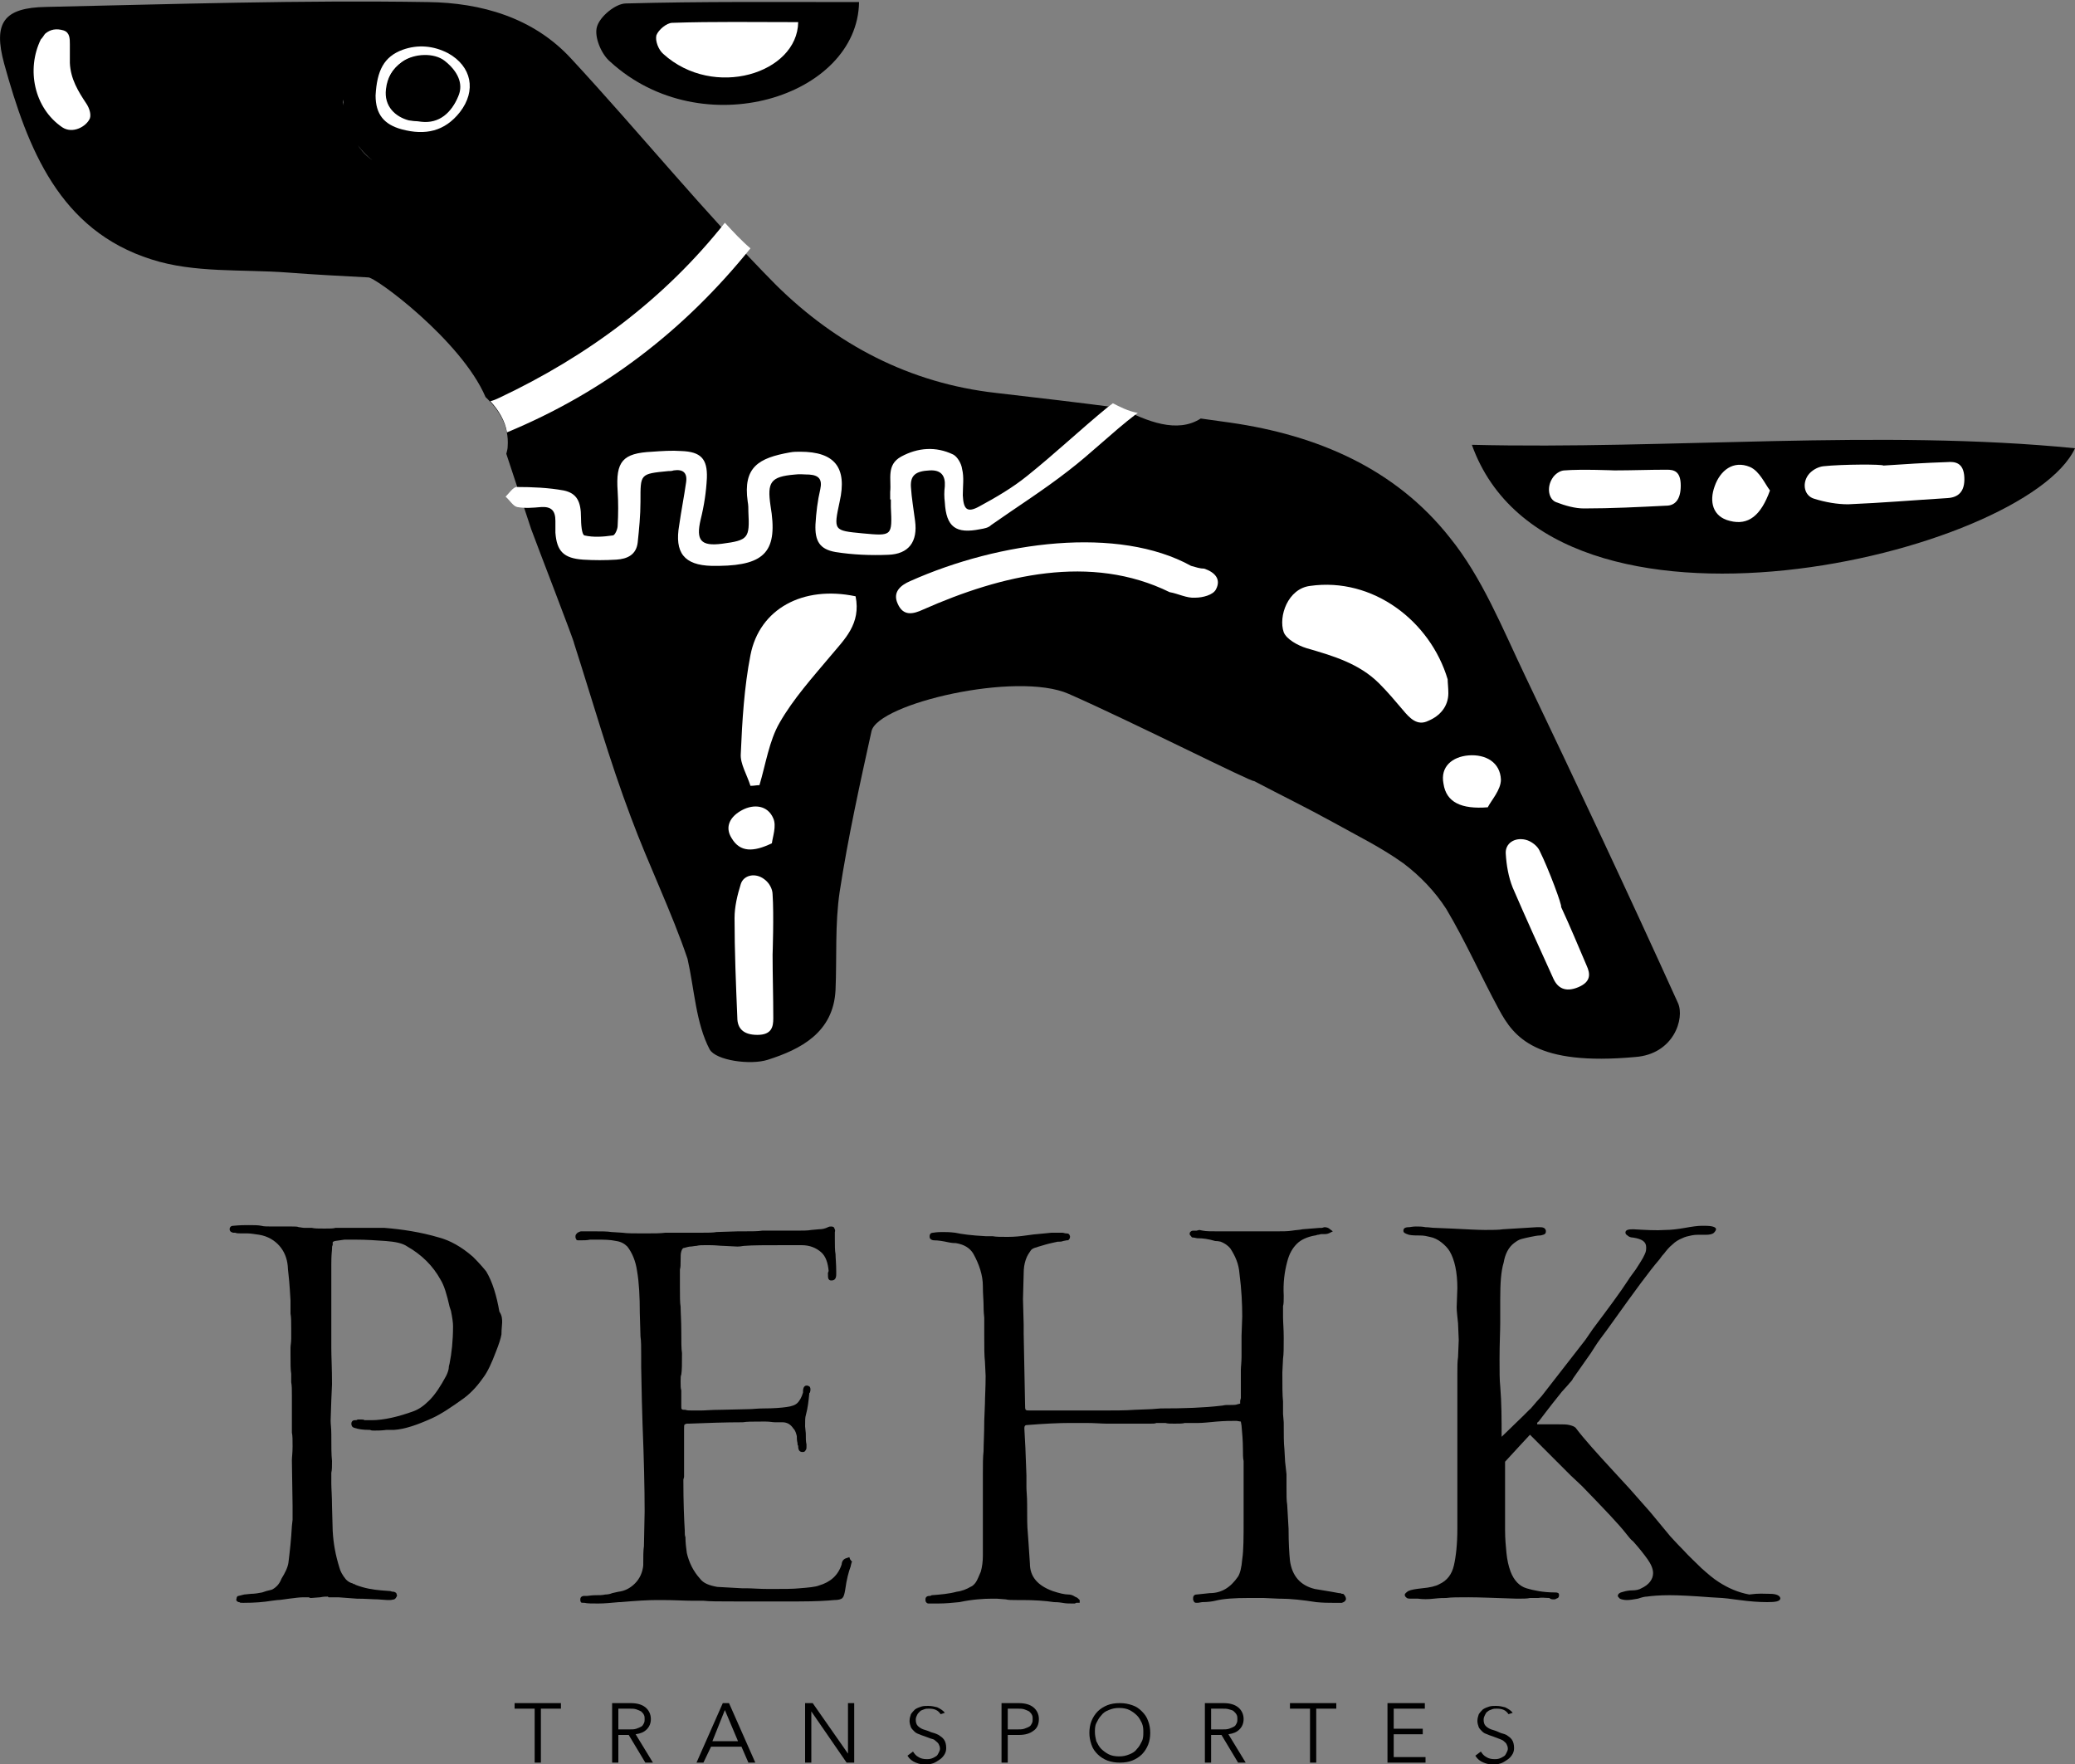 <?xml version="1.0" encoding="utf-8"?>
<!-- Generator: Adobe Illustrator 24.0.2, SVG Export Plug-In . SVG Version: 6.00 Build 0)  -->
<svg version="1.1" id="Capa_1" xmlns="http://www.w3.org/2000/svg" xmlns:xlink="http://www.w3.org/1999/xlink" x="0px" y="0px"
	 viewBox="0 0 300 255" style="enable-background:new 0 0 300 255;" xml:space="preserve">
<rect x="0" y="0" width="300" height="255" fill="#808080" stroke="none"/>
<style type="text/css">
	.st0{fill:#FFFFFF;}
	.st1{fill:#FFFFFF;stroke:#000000;stroke-width:4;stroke-miterlimit:10;}
</style>
<g>
	<g>
		<path d="M72.6,191.2c0,0.3-0.1,0.9-0.1,1.7c-0.1,0.6-0.4,1.5-0.8,2.5c-0.6,1.6-1.2,2.9-1.8,3.7c-0.7,1-1.6,2.1-2.8,3
			c-1.8,1.3-3.3,2.3-4.6,2.9c-2.2,1-4,1.6-5.5,1.7h-1.1c-0.7,0.1-1.3,0.1-1.8,0.1c-0.3,0-0.4,0-0.6-0.1h-0.2c-0.8,0-1.5-0.1-2.1-0.3
			c-0.3-0.1-0.4-0.3-0.4-0.6c0-0.3,0.2-0.5,0.5-0.5c0.2,0,0.3,0,0.4-0.1h0.5c0.2,0,0.4,0,0.5,0.1h1c1.8,0,3.9-0.5,6.1-1.3
			c0.8-0.3,1.5-0.8,2.3-1.6c0.8-0.8,1.6-2,2.4-3.5c0.2-0.4,0.4-0.9,0.4-1.4l0.1-0.4c0.3-1.5,0.5-3.3,0.5-5.4c0-0.5-0.1-1.2-0.3-2.2
			l-0.2-0.6c-0.4-1.8-0.8-3.1-1.3-3.9c-1.1-2-2.7-3.6-4.8-4.8c-0.7-0.5-1.8-0.7-3.1-0.8c-1.4-0.1-2.9-0.2-4.4-0.2h-1.6l-1.4,0.2
			c-0.2,0.1-0.3,0.1-0.3,0.2c0,0,0,0.2,0,0.4c-0.1,0.1-0.1,0.3-0.1,0.6c-0.1,1-0.1,1.7-0.1,2.2v2.7v0.8v2v3.5v3.1
			c0,1.2,0.1,2.9,0.1,5.2l-0.1,2.3l-0.1,3c0,0.4,0.1,1.1,0.1,1.9c0,1.8,0,3,0.1,3.9c0,0.8,0,1.3-0.1,1.7v1.5c0,0.8,0.1,1.9,0.1,3.3
			l0.1,3.6c0.1,1.8,0.4,3.5,1,5.4c0.1,0.4,0.4,1,0.9,1.6l0.1,0.1c0.2,0.2,0.5,0.4,0.9,0.5c0,0,0.1,0.1,0.2,0.1c0.1,0,0.1,0,0.2,0.1
			c1.3,0.5,2.5,0.7,3.7,0.8l1.3,0.1c0.1,0,0.2,0.1,0.5,0.1c0.1,0,0.3,0.1,0.4,0.2c0,0.1,0.1,0.2,0.1,0.4c-0.1,0.2-0.2,0.4-0.4,0.5
			c-0.1,0-0.4,0.1-0.6,0.1h-0.2H56l-1.4-0.1c-0.7,0-1.7-0.1-3-0.1l-2.7-0.2h-1.4l-0.1-0.1c-0.3,0-0.6,0-1.1,0.1l-1.3,0.1
			c-0.1,0-0.3,0-0.3-0.1h-0.8c-0.6,0-1.3,0.1-2.1,0.2c-0.8,0.1-1.3,0.2-1.7,0.2l-0.8,0.1c-1.2,0.2-2.5,0.3-4,0.3H35
			c-0.2,0-0.3,0-0.4-0.1h-0.1c-0.3-0.1-0.4-0.3-0.3-0.5c0-0.2,0.1-0.4,0.3-0.4l0.8-0.2l1-0.1c0.5,0,1.1-0.1,1.6-0.2l0.6-0.2l0.8-0.2
			c0.6-0.3,1.1-0.8,1.4-1.6c0.5-0.8,0.9-1.6,1-2.3c0.2-1.6,0.4-3.4,0.5-5.3l0.1-0.9v-2l-0.1-6.6c0-0.4,0.1-1.1,0.1-2
			c0-0.9,0-1.6-0.1-2v-4.5v-0.8c0-0.9,0-1.5-0.1-2v-1.2c-0.1-0.6-0.1-1.5-0.1-2.8v-1c0-0.3,0.1-0.7,0.1-1.3v-1.4c0-1,0-1.7-0.1-2.2
			v-1.1v-0.5v-0.3l-0.1-1.6c-0.1-1.7-0.3-2.9-0.3-3.4c-0.1-1.1-0.5-2.1-1.2-2.9c-0.7-0.8-1.7-1.4-2.9-1.6c-0.7-0.1-1.3-0.2-1.7-0.2
			H35c-0.4,0-0.8,0-1-0.1h-0.3c-0.4-0.1-0.5-0.3-0.5-0.5c0-0.3,0.2-0.5,0.5-0.5c1-0.1,1.7-0.1,2.2-0.1c0.8,0,1.4,0,1.9,0.1
			c0.3,0.1,0.9,0.1,1.7,0.1h0.9h1.5h0.3c0.5,0,0.8,0,1,0.1c0.2,0,0.5,0.1,0.9,0.1h1c0.4,0.1,1,0.1,1.8,0.1c0.8,0,1.3,0,1.6-0.1h1
			h1.1h0.4h0.7h1.4h1.4h1.1c2.5,0.2,5.2,0.6,7.9,1.4c1.5,0.4,3.2,1.3,4.9,2.8c0.9,0.9,1.5,1.6,1.9,2.1c0.9,1.5,1.5,3.5,1.9,5.8
			C72.6,190.2,72.6,190.7,72.6,191.2z"/>
		<path d="M123.2,225.8l-0.1,0.1c0,0.2-0.1,0.3-0.1,0.5c-0.3,0.8-0.6,1.9-0.8,3.4c-0.1,0.6-0.2,1-0.4,1.2c-0.2,0.2-0.6,0.3-1.2,0.3
			c-1,0.1-2.7,0.2-5.1,0.2h-2.2h-2.8h-2.2h-2.2c-2.1,0-3.6,0-4.4-0.1H100c-1,0-2.5-0.1-4.4-0.1H95c-1.3,0-3,0.1-5.3,0.3h-0.2
			c-1.1,0.1-2.1,0.2-3,0.2c-1,0-1.6,0-2-0.1h-0.1c-0.2,0-0.4,0-0.4-0.1c-0.1-0.1-0.1-0.2-0.1-0.4c0-0.3,0.2-0.5,0.6-0.5h0.4
			c0.2,0,0.6-0.1,1.2-0.1c0.5,0,1,0,1.4-0.1c0.4,0,0.8-0.1,1-0.2l0.9-0.2c0.9-0.1,1.7-0.5,2.4-1.2c0.7-0.7,1.1-1.6,1.2-2.6
			c0-1.2,0-2.2,0.1-2.8l0.1-5c0-3.4-0.1-7.6-0.3-12.6l-0.1-3.4l-0.1-4.9V196c0-1.2,0-2.2-0.1-2.8l-0.1-3.4c0-2.3-0.1-4.4-0.4-6.1
			c-0.2-1.4-0.7-2.6-1.4-3.5c-0.4-0.4-0.9-0.7-1.6-0.8c-0.9-0.2-1.8-0.2-2.8-0.2h-1c-0.4,0.1-0.9,0.1-1.6,0.1c-0.2,0-0.4,0-0.4-0.2
			c-0.1-0.1-0.1-0.2-0.1-0.3v-0.1c0-0.2,0.1-0.3,0.3-0.5c0.2-0.1,0.4-0.2,0.5-0.2c0.1,0,0.3,0,0.4,0h0.1h1.3c1.1,0,2,0,2.6,0.1
			l1.6,0.1c0.6,0.1,1.7,0.1,3.1,0.1c1.4,0,2.4,0,3.1-0.1h1.1h0.8h1h1h1.3c0.9,0,1.7,0,2.2-0.1l3.1-0.1h0.5h0.4c1.1,0,2,0,2.6-0.1
			h2.6h1.4h0.8c1,0,1.8,0,2.3-0.1l1.1-0.1c0.5,0,0.9-0.1,1.3-0.3c0.2-0.1,0.3-0.1,0.5-0.1c0.2,0,0.4,0.1,0.4,0.2
			c0.1,0.2,0.2,0.4,0.1,0.6v0.9c0,1,0,1.8,0.1,2.3c0,0.5,0.1,1.4,0.1,2.5v0.2v0.2c0,0.6-0.2,0.9-0.7,0.9c-0.1,0-0.3,0-0.4-0.2
			c-0.1-0.1-0.1-0.5-0.1-0.9c0,0,0.1-0.2,0.1-0.3c-0.1-1.1-0.4-2.1-1.1-2.7s-1.6-1-2.8-1h-2.5c-2.7,0-4.6,0-5.8,0.1
			c-0.2,0-0.5,0.1-1,0.1l-2-0.1c-0.5,0-1.1-0.1-2-0.1h-0.7c-0.5,0-0.8,0-1.2,0.1c-0.3,0-0.6,0.1-0.9,0.1c-0.2,0-0.5,0.1-0.9,0.2
			c-0.2,0-0.3,0.2-0.4,0.5c-0.1,0.3-0.1,0.7-0.1,1.3c0,0.6,0,1-0.1,1.3v2.7c0,1.2,0,2.1,0.1,2.7c0,0.8,0.1,2,0.1,3.6
			c0,1.4,0,2.5,0.1,3.1c0,1.5,0,2.5-0.1,3.1c-0.1,0.2-0.1,0.5-0.1,1c0,0.6,0,1,0.1,1.3v1.3v0.5v0.5c0,0.3,0,0.4,0.1,0.4
			c0,0.1,0.2,0.1,0.5,0.1c0.2,0.1,0.6,0.1,1.2,0.1h1c0.6,0,1.6-0.1,2.8-0.1l4.3-0.1c0.4,0,1.1-0.1,2-0.1c1.5,0,2.6-0.1,3.3-0.2
			c0.8-0.1,1.3-0.3,1.6-0.6c0.3-0.3,0.6-0.8,0.8-1.5v-0.2c0-0.5,0.2-0.8,0.5-0.8h0.1c0.1,0,0.3,0.1,0.4,0.2c0.1,0.2,0.1,0.5,0,0.8
			l-0.1,0.1v0.1c-0.1,1-0.2,2-0.5,3.1c-0.1,0.3-0.1,0.8-0.1,1.6l0.1,1c0,0.7,0,1.2,0.1,1.6v0.1c0,0.1,0,0.2,0,0.3
			c0,0.1,0,0.3-0.1,0.4c-0.1,0.2-0.2,0.3-0.4,0.3h-0.1c-0.4,0-0.6-0.3-0.6-0.8v-0.1c-0.1-0.1-0.1-0.2-0.1-0.4
			c-0.1-0.4-0.1-0.7-0.1-1c-0.1-0.4-0.2-0.8-0.5-1.1c-0.4-0.6-0.9-0.9-1.6-0.9h-1.1c-0.3,0-0.7-0.1-1.3-0.1H110c-1.2,0-2,0-2.6,0.1
			c-2.6,0-5.2,0.1-7.8,0.2c-0.1,0-0.2,0-0.3,0c-0.1,0-0.2,0.1-0.3,0.1c-0.1,0.1-0.1,0.3-0.1,0.7v2.5v4.4l-0.1,0.4
			c0,3.3,0.1,5.7,0.2,7.3c0,0.5,0,0.8,0.1,1c0,0.8,0.1,1.6,0.2,2.3c0.3,1.3,0.9,2.6,1.9,3.7c0.5,0.7,1.4,1,2.5,1.2l3.6,0.2h0.7
			c0.7,0,1.8,0.1,3.2,0.1c2,0,3.5,0,4.4-0.1c1.3-0.1,2.3-0.2,2.8-0.4c1.7-0.5,2.8-1.5,3.3-3.1V226c0.1-0.5,0.4-0.7,0.8-0.8l0.3-0.1
			l0.1,0.3L123.2,225.8z"/>
		<path d="M194.6,231.2c-0.1,0.3-0.3,0.4-0.6,0.5h-0.1h-1.3c-0.5,0-1.3,0-2.3-0.1c-1.9-0.3-3.7-0.5-5.2-0.5h-0.2l-2.2-0.1H181h-0.5
			c-2,0-3.6,0.1-4.8,0.4c-0.4,0.1-1.1,0.2-1.9,0.2l-0.6,0.1h-0.2c-0.1,0-0.3,0-0.4-0.2c0,0,0-0.1-0.1-0.2c0-0.1,0-0.2,0-0.3
			c0-0.3,0.2-0.5,0.5-0.5l1.9-0.2c1.7,0,3-0.8,4.1-2.4c0.3-0.5,0.5-1.3,0.6-2.5c0.2-1.3,0.2-3.2,0.2-5.7v-2.2V215v-3.8
			c-0.1-0.4-0.1-1-0.1-1.7c0-1.2-0.1-2.3-0.2-3.4l-0.1-0.6l-0.6-0.1h-0.3c-0.6,0-1.4,0-2.6,0.1c-1.1,0.1-2,0.2-2.6,0.2h-0.3h-0.2
			h-1.5c-0.3,0.1-0.8,0.1-1.5,0.1c-0.6,0-1,0-1.3-0.1H168h-0.8c-0.2,0.1-0.5,0.1-0.9,0.1h-0.1h-0.8h-1.7H162h-2
			c-0.7,0-1.7-0.1-3.1-0.1h-1.3h-0.8c-1.7,0-3.8,0.1-6.3,0.3c-0.1,0-0.2,0-0.3,0.1c-0.1,0.1-0.1,0.3-0.1,0.4
			c0.1,1.5,0.2,3.7,0.3,6.8v1.7c0,0.6,0.1,1.3,0.1,2.4c0,1.9,0,3.3,0.1,4.2l0.1,1.4l0.2,3c0,1.9,1.1,3.2,3.3,4
			c0.9,0.3,1.7,0.5,2.3,0.5c0.3,0,0.6,0.1,0.9,0.3l0.2,0.1c0.1,0,0.3,0.2,0.5,0.4v0.4h-0.5l-0.2,0.1H155c-0.4,0-0.9,0-1.4-0.1
			c-0.6-0.1-1-0.1-1.2-0.1c-1.3-0.2-2.9-0.3-4.6-0.3H147c-0.7,0-1.2,0-1.6-0.1l-1.3-0.1h-0.6c-1.3,0-2.9,0.1-4.8,0.5
			c-1,0.1-2,0.2-3.1,0.2h-1.2h-0.1c-0.1,0-0.3,0-0.4-0.2c-0.1-0.1-0.1-0.2-0.1-0.4c0-0.3,0.2-0.5,0.6-0.5h0.1l0.2-0.1
			c1.3-0.1,2.5-0.2,3.6-0.5c0.8-0.1,1.5-0.4,2-0.7c0.3-0.1,0.6-0.4,0.8-0.7c0.2-0.3,0.4-0.8,0.7-1.5c0.2-0.7,0.3-1.5,0.3-2.3
			c0-0.8,0-1.3,0-1.5v-0.1v-2.6v-5.1v-2.5c0-1.4,0-2.5,0.1-3.3c0-1,0.1-2.5,0.1-4.4l0.1-2.5c0-0.9,0.1-2.3,0.1-4l-0.1-2.1
			c-0.1-0.8-0.1-2.1-0.1-3.8c0-0.8,0-1.6,0-2.5c-0.1-0.9-0.1-1.6-0.1-1.9c0-0.6-0.1-1.5-0.1-2.7c0-1.5-0.5-3.1-1.4-4.7
			c-0.5-0.8-1.3-1.3-2.5-1.5c-0.1,0-0.5,0-1-0.1c-0.9-0.2-1.6-0.3-2.1-0.3c-0.4,0-0.7-0.2-0.7-0.5c0-0.2,0-0.3,0.1-0.4
			c0-0.1,0.2-0.2,0.4-0.2c0.6-0.1,1.1-0.1,1.4-0.1c0.4,0,1,0,1.8,0.1c0.9,0.2,2.4,0.4,4.4,0.5h1c0.5,0.1,1.2,0.1,2.2,0.1
			c1,0,1.9-0.1,2.6-0.2c0.6-0.1,1.5-0.2,2.7-0.3l1-0.1h0.5h1.1c0.2,0,0.3,0.1,0.6,0.1c0.3,0,0.4,0.1,0.5,0.4c0,0.2,0,0.3-0.1,0.4
			c-0.1,0.2-0.2,0.2-0.4,0.2l-0.5,0.1c-0.2,0.1-0.5,0.1-0.8,0.1c-0.4,0.1-1,0.2-1.7,0.4c-0.6,0.2-1.1,0.3-1.3,0.4
			c-0.4,0.1-0.7,0.2-0.9,0.5c-0.2,0.3-0.5,0.7-0.7,1.3c-0.2,0.6-0.3,1.2-0.3,2l-0.1,3.7l0.1,3.7v1.3l0.2,10.2c0,0.4,0,0.7,0.1,0.8
			c0.1,0.1,0.3,0.1,0.8,0.1h2h2.2h2.2h1.7h1.5c2.3,0,4.1,0,5.3-0.1l2.5-0.1l1.3-0.1c3.4,0,6.3-0.1,8.8-0.4c0.2,0,0.4-0.1,0.8-0.1
			h0.5c0.4,0,0.8,0,1-0.1l0.4-0.1v-0.4l0.1-0.4v-1.6V198c0-0.4,0.1-1.1,0.1-1.9v-3l0.1-2.8c0-1.8-0.1-3.9-0.4-6.2
			c-0.1-1.4-0.6-2.5-1.3-3.6c-0.4-0.5-0.9-0.8-1.4-1c-0.4-0.1-0.7-0.1-0.8-0.1c-1-0.3-1.8-0.4-2.5-0.4h-0.1l-0.5-0.1
			c-0.2,0-0.3,0-0.4-0.2c-0.1-0.1-0.2-0.2-0.2-0.3c0-0.1,0-0.3,0.2-0.4c0.1-0.1,0.3-0.1,0.4-0.1h0.1h0.3l0.4-0.1l0.5,0.1
			c0.5,0.1,1.2,0.1,2.2,0.1h0.7h0.5h1.9h2.1h2.1h1h0.2c0.8,0,1.6,0,2.2-0.1s1.1-0.1,1.5-0.2l2.5-0.2h0.3c0.1,0,0.3-0.1,0.4-0.1
			c0.3,0,0.6,0.1,0.8,0.3l0.4,0.3l-0.4,0.2c-0.2,0.1-0.4,0.2-0.8,0.2h-0.2H191c-0.1,0-0.3,0.1-0.5,0.1c-0.1,0-0.2,0.1-0.4,0.1
			c-1.1,0.2-2,0.6-2.6,1.2c-0.6,0.6-1.1,1.4-1.4,2.6c-0.4,1.5-0.6,3.1-0.5,4.9c0,0.7,0,1.2-0.1,1.5c0,0.2,0,0.4,0,0.7
			c0,0.3,0,0.6,0,0.9c0,0.7,0.1,1.7,0.1,3s0,2.4-0.1,3l-0.1,2c0,1.9,0,3.3,0.1,4.2v1.8l0.1,1.2c0,1.8,0,3,0.1,3.9l0.1,1.8l0.2,1.8
			v1.8c0,1.2,0,2.1,0.1,2.6l0.2,3.5c0,2.1,0.1,3.6,0.2,4.6c0.3,2.2,1.5,3.6,3.6,4.1c1.1,0.2,1.9,0.3,2.4,0.4l1.1,0.2h0.2
			c0,0,0.1,0.1,0.3,0.1h0.1C194.4,230.6,194.6,230.8,194.6,231.2z"/>
		<path d="M255.9,230.4c1,0,1.5,0.3,1.5,0.7c-0.1,0.4-0.7,0.5-1.9,0.5c-1.2,0-2.5-0.1-4-0.3c-1.5-0.2-2.3-0.3-2.5-0.3l-1.7-0.1
			c-2.6-0.2-4.6-0.3-5.9-0.3c-1.5,0-2.6,0.1-3.3,0.2c-0.3,0-0.7,0.1-1.3,0.3c-0.6,0.1-1.1,0.2-1.6,0.2c-0.4,0-0.8-0.1-1-0.2
			c-0.2-0.2-0.3-0.3-0.3-0.4c0-0.3,0.3-0.5,0.8-0.6c0.3-0.1,0.8-0.2,1.3-0.2c0.5,0,1-0.1,1.3-0.3c1.1-0.5,1.7-1.3,1.7-2.2
			c0-0.6-0.3-1.3-0.8-2c-0.5-0.7-1.2-1.6-2.1-2.6c-0.3-0.2-0.6-0.6-1-1.1c-1-1.3-3.2-3.6-6.4-6.9l-1.6-1.5c-0.8-0.8-1.6-1.6-2.5-2.5
			l-1.1-1.1l-2.2-2.2l-0.1-0.1l-1.3,1.4l-2.3,2.5v7.4c0,0.4,0,1.3,0,2.5c0,1.2,0.1,2.3,0.2,3.3s0.3,1.9,0.6,2.7
			c0.5,1.3,1.3,2.1,2.3,2.4s2.4,0.6,4.1,0.6c0.2,0,0.3,0,0.5,0.1c0.1,0.1,0.1,0.2,0.1,0.3c0,0.3-0.1,0.4-0.4,0.5
			c0,0-0.1,0.1-0.3,0.1c-0.3,0-0.5,0-0.7-0.2c-0.6,0-1.1-0.1-1.6,0c-0.5,0-0.9,0-1.2,0c-0.4,0.1-1,0.1-1.9,0.1
			c-3.1-0.1-5.4-0.2-7-0.2c-1.5,0-2.5,0-3.2,0.1c-0.4,0-0.9,0-1.8,0.1c-0.8,0.1-1.6,0.1-2.3,0h-0.9c-0.4,0-0.7,0-0.8-0.2
			c-0.2-0.1-0.2-0.3-0.2-0.4c0-0.1,0.2-0.3,0.5-0.5c0.4-0.2,1.1-0.3,2-0.4c1.1-0.1,2-0.3,2.5-0.6c1.1-0.5,1.8-1.4,2.1-2.7
			c0.3-1.3,0.5-3.1,0.5-5.3v-3.2v-9.5v-9.6c0-1.1,0-1.9,0.1-2.5l0.1-2.5l-0.1-2.4c-0.1-1-0.2-1.8-0.2-2.3l0.1-2.8
			c0-2.3-0.4-4.1-1.1-5.3c-0.3-0.5-0.7-0.9-1.2-1.3c-0.5-0.4-1.1-0.7-1.7-0.8c-0.4-0.1-0.8-0.2-1.4-0.2s-1.1,0-1.6-0.1
			c-0.6-0.2-0.8-0.3-0.8-0.6c0-0.3,0.2-0.5,0.8-0.5c0.2,0,0.5-0.1,1-0.1c0.5,0,0.9,0,1.4,0.1c0.5,0,0.9,0.1,1.4,0.1l2.4,0.1
			c2.1,0.1,3.7,0.2,4.8,0.2c1.1,0,2,0,2.6-0.1l4.9-0.3h0.4c0.5,0,0.8,0.1,0.9,0.5v0.1c0,0.3-0.1,0.4-0.4,0.5
			c-0.3,0.1-0.4,0.1-0.5,0.1c-0.3,0-0.8,0.1-1.3,0.2c-0.5,0.1-0.9,0.2-1.3,0.3s-0.7,0.3-1.1,0.6c-0.8,0.6-1.3,1.6-1.5,2.8
			c-0.4,1.3-0.5,3.1-0.5,5.3v3.4c0,1.2-0.1,3-0.1,5.3c0,1.8,0,3,0.1,3.9c0.2,2.4,0.2,4.8,0.2,7.3l3.2-3.1l0.9-0.9
			c0,0.1,0.5-0.6,1.7-1.9l6.3-8.1l1.1-1.6c2.1-2.8,3.9-5.2,5.2-7.2c0.1-0.2,0.5-0.7,1-1.4c0.5-0.8,1-1.5,1.3-2.2
			c0.2-0.4,0.2-0.7,0.2-1c0-0.8-0.6-1.2-1.9-1.4c-0.3,0-0.6-0.1-0.8-0.3c-0.2-0.1-0.3-0.3-0.3-0.4c0-0.4,0.4-0.5,1.1-0.5
			c1.8,0.1,3.3,0.2,4.7,0.1c0.7,0,1.7-0.1,2.8-0.3c1.1-0.2,1.9-0.3,2.4-0.3h0.5c1.1,0,1.6,0.2,1.6,0.5c0,0.1-0.1,0.3-0.3,0.5
			c-0.2,0.2-0.6,0.3-1.2,0.3c-0.6,0-1,0-1.2,0c-0.1,0-0.4,0-0.9,0.1c-0.5,0.1-0.9,0.2-1.3,0.4c-0.5,0.2-1,0.5-1.4,0.9
			c-0.5,0.4-0.9,0.9-1.2,1.3c-0.4,0.4-0.6,0.8-0.8,1c-1.3,1.5-3.5,4.5-6.5,8.7c-0.7,1-1.3,1.8-1.9,2.6c-0.6,0.8-1,1.5-1.4,2.1
			l-2.6,3.7c-0.1,0.3-0.4,0.5-0.7,0.9c-0.3,0.3-0.6,0.7-0.9,1c-2.1,2.6-3.1,4-3.2,4.1c-0.1,0.1-0.1,0.2-0.3,0.3
			c-0.1,0.2-0.1,0.3,0,0.3c0.2,0,0.4,0,0.6,0c0.2,0,0.5,0,0.9,0c0.3,0,0.8,0,1.5,0s1.2,0,1.6,0.1s0.7,0.2,0.9,0.4
			c1.2,1.6,3.1,3.7,5.5,6.3l2.3,2.5c1,1.1,2,2.3,3,3.4l2.9,3.5c0.3,0.3,0.8,0.9,1.8,1.9c0.9,1,1.9,1.9,2.7,2.7
			c0.9,0.8,1.7,1.5,2.5,2c1.4,0.9,2.8,1.5,4.4,1.8C254.4,230.3,254.9,230.4,255.9,230.4z"/>
	</g>
	<g>
		<path d="M78.2,254.8h-0.9V247h-2.9v-0.8h6.7v0.8h-2.9V254.8z"/>
		<path d="M89.4,254.8h-0.9v-8.6h2.7c0.9,0,1.6,0.2,2.1,0.6c0.5,0.4,0.8,1,0.8,1.7c0,0.6-0.2,1.1-0.6,1.5c-0.4,0.4-0.9,0.6-1.6,0.7
			l2.5,4.1h-1.1l-2.4-4h-1.5V254.8z M89.4,250H91c0.4,0,0.7,0,1-0.1s0.5-0.2,0.7-0.3c0.2-0.1,0.3-0.3,0.4-0.5s0.1-0.4,0.1-0.6
			c0-0.2,0-0.4-0.1-0.6c-0.1-0.2-0.2-0.3-0.4-0.5c-0.2-0.1-0.4-0.2-0.7-0.3s-0.6-0.1-1-0.1h-1.6V250z"/>
		<path d="M101.7,254.8h-1l3.8-8.6h0.9l3.8,8.6h-1l-1-2.3h-4.4L101.7,254.8z M103,251.7h3.7l-1.9-4.5L103,251.7z"/>
		<path d="M122.6,253.5L122.6,253.5l0-7.3h0.9v8.6h-1.1l-5.1-7.4h0v7.4h-0.9v-8.6h1.1L122.6,253.5z"/>
		<path d="M136,247.8c-0.4-0.6-0.9-0.8-1.7-0.8c-0.2,0-0.5,0-0.7,0.1c-0.2,0.1-0.4,0.1-0.6,0.3s-0.3,0.3-0.4,0.5
			c-0.1,0.2-0.2,0.4-0.2,0.7c0,0.4,0.1,0.7,0.3,0.9s0.5,0.4,0.8,0.5c0.3,0.1,0.7,0.2,1.1,0.4c0.4,0.1,0.7,0.2,1.1,0.4
			c0.3,0.2,0.6,0.4,0.8,0.7s0.3,0.7,0.3,1.2c0,0.4-0.1,0.7-0.3,1c-0.2,0.3-0.4,0.5-0.7,0.7c-0.3,0.2-0.6,0.4-0.9,0.5
			c-0.3,0.1-0.7,0.2-1,0.2c-0.5,0-1-0.1-1.5-0.3c-0.5-0.2-0.9-0.5-1.2-1l0.8-0.6c0.2,0.3,0.4,0.6,0.8,0.8c0.3,0.2,0.7,0.3,1.2,0.3
			c0.2,0,0.4,0,0.7-0.1s0.4-0.2,0.6-0.3s0.3-0.3,0.4-0.5c0.1-0.2,0.2-0.4,0.2-0.6c0-0.3-0.1-0.5-0.2-0.7c-0.1-0.2-0.3-0.3-0.5-0.5
			s-0.4-0.2-0.7-0.3c-0.3-0.1-0.5-0.2-0.8-0.3s-0.6-0.2-0.8-0.3c-0.3-0.1-0.5-0.2-0.7-0.4c-0.2-0.2-0.4-0.4-0.5-0.6
			c-0.1-0.3-0.2-0.6-0.2-0.9c0-0.4,0.1-0.7,0.2-1c0.2-0.3,0.4-0.5,0.6-0.7c0.3-0.2,0.6-0.3,0.9-0.4c0.3-0.1,0.7-0.1,1-0.1
			c0.5,0,0.9,0.1,1.3,0.2c0.4,0.2,0.8,0.4,1.1,0.8L136,247.8z"/>
		<path d="M144.8,246.2h2.5c0.9,0,1.6,0.2,2.1,0.6c0.5,0.4,0.8,1,0.8,1.7c0,0.8-0.3,1.4-0.8,1.7c-0.5,0.4-1.2,0.6-2.1,0.6h-1.6v4
			h-0.9V246.2z M145.7,250h1.4c0.4,0,0.7,0,1-0.1s0.5-0.2,0.7-0.3c0.2-0.1,0.3-0.3,0.4-0.5s0.1-0.4,0.1-0.6c0-0.2,0-0.4-0.1-0.6
			c-0.1-0.2-0.2-0.3-0.4-0.5c-0.2-0.1-0.4-0.2-0.7-0.3s-0.6-0.1-1-0.1h-1.4V250z"/>
		<path d="M166,252.2c-0.2,0.5-0.5,1-0.9,1.4c-0.4,0.4-0.9,0.7-1.4,0.9s-1.1,0.3-1.8,0.3s-1.2-0.1-1.8-0.3c-0.5-0.2-1-0.5-1.4-0.9
			c-0.4-0.4-0.7-0.8-0.9-1.4s-0.3-1.1-0.3-1.7s0.1-1.2,0.3-1.7s0.5-1,0.9-1.4c0.4-0.4,0.9-0.7,1.4-0.9c0.5-0.2,1.1-0.3,1.8-0.3
			s1.2,0.1,1.8,0.3s1,0.5,1.4,0.9c0.4,0.4,0.7,0.8,0.9,1.4c0.2,0.5,0.3,1.1,0.3,1.7S166.2,251.7,166,252.2z M165.1,249.1
			c-0.2-0.4-0.4-0.8-0.7-1.1c-0.3-0.3-0.7-0.6-1.1-0.8s-0.9-0.3-1.5-0.3c-0.6,0-1,0.1-1.5,0.3s-0.8,0.4-1.1,0.8
			c-0.3,0.3-0.5,0.7-0.7,1.1c-0.2,0.4-0.2,0.9-0.2,1.3s0.1,0.9,0.2,1.3c0.2,0.4,0.4,0.8,0.7,1.1c0.3,0.3,0.7,0.6,1.1,0.8
			s0.9,0.3,1.5,0.3c0.6,0,1-0.1,1.5-0.3s0.8-0.4,1.1-0.8c0.3-0.3,0.5-0.7,0.7-1.1s0.2-0.9,0.2-1.3S165.3,249.6,165.1,249.1z"/>
		<path d="M175.1,254.8h-0.9v-8.6h2.7c0.9,0,1.6,0.2,2.1,0.6c0.5,0.4,0.8,1,0.8,1.7c0,0.6-0.2,1.1-0.6,1.5c-0.4,0.4-0.9,0.6-1.6,0.7
			l2.5,4.1h-1.1l-2.4-4h-1.5V254.8z M175.1,250h1.6c0.4,0,0.7,0,1-0.1c0.3-0.1,0.5-0.2,0.7-0.3c0.2-0.1,0.3-0.3,0.4-0.5
			s0.1-0.4,0.1-0.6c0-0.2,0-0.4-0.1-0.6c-0.1-0.2-0.2-0.3-0.4-0.5s-0.4-0.2-0.7-0.3c-0.3-0.1-0.6-0.1-1-0.1h-1.6V250z"/>
		<path d="M190.3,254.8h-0.9V247h-2.9v-0.8h6.7v0.8h-2.9V254.8z"/>
		<path d="M201.5,254h4.6v0.8h-5.5v-8.6h5.4v0.8h-4.5v2.9h4.2v0.8h-4.2V254z"/>
		<path d="M218.1,247.8c-0.4-0.6-0.9-0.8-1.7-0.8c-0.2,0-0.5,0-0.7,0.1s-0.4,0.1-0.6,0.3c-0.2,0.1-0.3,0.3-0.4,0.5
			c-0.1,0.2-0.2,0.4-0.2,0.7c0,0.4,0.1,0.7,0.3,0.9c0.2,0.2,0.5,0.4,0.8,0.5c0.3,0.1,0.7,0.2,1.1,0.4s0.7,0.2,1.1,0.4
			c0.3,0.2,0.6,0.4,0.8,0.7s0.3,0.7,0.3,1.2c0,0.4-0.1,0.7-0.3,1s-0.4,0.5-0.7,0.7s-0.6,0.4-0.9,0.5c-0.3,0.1-0.7,0.2-1,0.2
			c-0.5,0-1-0.1-1.5-0.3c-0.5-0.2-0.9-0.5-1.2-1l0.8-0.6c0.2,0.3,0.4,0.6,0.8,0.8c0.3,0.2,0.7,0.3,1.2,0.3c0.2,0,0.4,0,0.7-0.1
			s0.4-0.2,0.6-0.3s0.3-0.3,0.4-0.5c0.1-0.2,0.2-0.4,0.2-0.6c0-0.3-0.1-0.5-0.2-0.7c-0.1-0.2-0.3-0.3-0.5-0.5
			c-0.2-0.1-0.4-0.2-0.7-0.3c-0.3-0.1-0.5-0.2-0.8-0.3c-0.3-0.1-0.6-0.2-0.8-0.3c-0.3-0.1-0.5-0.2-0.7-0.4c-0.2-0.2-0.4-0.4-0.5-0.6
			c-0.1-0.3-0.2-0.6-0.2-0.9c0-0.4,0.1-0.7,0.2-1c0.2-0.3,0.4-0.5,0.6-0.7c0.3-0.2,0.6-0.3,0.9-0.4c0.3-0.1,0.7-0.1,1-0.1
			c0.5,0,0.9,0.1,1.3,0.2c0.4,0.2,0.8,0.4,1.1,0.8L218.1,247.8z"/>
	</g>
	<g>
		<g>
			<path d="M242.6,145c-7.2-15.9-14.6-31.6-22.1-47.3c-3.3-6.9-6.2-14.2-10.9-20c-7.9-10-19.2-14.8-31.7-16.6
				c-1.4-0.2-2.9-0.4-4.3-0.6c-3.4,2.2-7.8,0.4-11.5-1.5c-6-0.8-12.1-1.5-18.1-2.2c-12.5-1.4-23.1-7-31.8-15.6
				C101.9,30.8,92.6,19.3,82.6,8.5c-5.5-6-13.1-8.1-20.7-8.2C43.6,0,25.1,0.6,6.7,1C0.5,1.1-1,3.3,0.6,9.2
				C4,21.5,8.6,33.3,21.9,37.5c6.2,2,13.1,1.4,19.7,1.9c3.9,0.3,7.8,0.5,11.6,0.7c0.9-0.2,13.5,9.1,17,17.3c2,1.9,3.4,4.2,3.2,7.1
				c0,0.4-0.1,0.7-0.2,1.1c1.2,3.6,2.4,7.3,3.6,10.9c0.8,2.2,6.3,16.4,6.2,16.5c2.7,8.4,5.1,16.9,8.2,25.1c2.6,7,5.9,13.7,8.2,20.5
				c1,4.4,1.2,9.3,3.2,13.1c0.9,1.6,5.9,2.3,8.4,1.5c4.7-1.5,9.5-3.9,9.8-10.1c0.2-4.7-0.1-9.5,0.6-14.2c1.2-7.8,2.9-15.5,4.6-23.2
				c0.9-4,21-8.7,28.5-5.4c8.9,3.9,26.7,12.9,26.8,12.6c3.8,2,7.7,3.9,11.5,6c3.4,1.9,6.9,3.6,10.1,5.9c2.4,1.8,4.6,4.1,6.2,6.6
				c2.8,4.7,5,9.7,7.6,14.5c2.2,4.1,5.4,8.2,19.7,6.9C242,152.4,243.6,147.2,242.6,145z"/>
			<path d="M300,64.8c-28.1-2.8-59,0.2-87.2-0.5C224.4,96.7,292.9,80.1,300,64.8z"/>
			<path d="M124.2,0.3c-11.9,0-22.8-0.1-33.7,0.2c-1.5,0-3.8,1.9-4.2,3.4c-0.4,1.4,0.6,3.9,1.9,5C101.5,21.1,124,14,124.2,0.3z"/>
			<path class="st0" d="M115.4,3.2c-6.4,0-12.3-0.1-18.2,0.1c-0.8,0-2,1-2.3,1.8c-0.2,0.8,0.3,2.1,1,2.7
				C103.2,14.4,115.3,10.6,115.4,3.2z"/>
		</g>
		<path class="st0" d="M104.8,32.2C96,43.3,84.9,51.5,72.2,57.5c-0.4,0.2-0.9,0.4-1.3,0.5c1.2,1.3,2.1,2.8,2.4,4.5
			c14-5.8,25.6-14.7,35.2-26.6C107.2,34.8,106,33.5,104.8,32.2z"/>
		<path class="st0" d="M109.8,113.5c0.9-3,1.4-6.4,2.9-9c2-3.5,4.8-6.6,7.4-9.7c2-2.4,4.4-4.6,3.6-8.6c-7.6-1.6-13.9,1.8-15.2,8.5
			c-0.9,4.6-1.2,9.5-1.4,14.3c-0.1,1.4,0.9,3,1.4,4.6C109,113.6,109.4,113.5,109.8,113.5z"/>
		<path class="st0" d="M209.3,98.2c-2.5-8.4-10.8-14.8-19.9-13.5c-3.2,0.4-4.6,4.4-3.8,6.7c0.4,1,2,1.9,3.3,2.3
			c3.8,1.1,7.6,2.2,10.5,5.1c1.2,1.2,2.3,2.5,3.4,3.8c1,1.2,2.1,2.4,3.7,1.6c1.7-0.7,2.9-2.1,2.9-4
			C209.4,99.4,209.3,98.7,209.3,98.2z"/>
		<path class="st0" d="M160.9,58.3c-0.3,0.2-0.5,0.4-0.8,0.6c-3.9,3.2-7.6,6.7-11.6,9.9c-2.1,1.7-4.5,3.1-6.9,4.4
			c-1.8,1-2.3,0.4-2.4-1.6c0-1.3,0.2-2.6-0.1-3.8c-0.1-0.8-0.7-1.8-1.3-2.1c-2.5-1.2-5.1-1-7.5,0.3c-2.2,1.2-1.4,3.3-1.6,5.1
			c0,0.4,0,0.8,0,1.1h0.1c0,0.4,0,0.8,0,1.1c0.2,4.2,0.2,4.2-4.1,3.8c-4.2-0.4-4.2-0.4-3.3-4.6c1.1-4.9-0.7-7.2-5.7-7.2
			c-0.5,0-1,0-1.5,0.1c-4.5,0.8-6.8,2.1-6.1,7.1c0.1,0.5,0.1,1,0.1,1.5c0.2,3.8,0,4.1-3.8,4.6c-3.1,0.4-3.8-0.5-3.1-3.5
			c0.5-2,0.8-4,0.9-6c0.1-2.8-0.9-3.8-3.7-3.9c-1.4-0.1-2.8,0-4.2,0.1c-4.3,0.2-5.3,1.4-5,5.7c0.1,1.6,0.1,3.3,0,5
			c0,0.5-0.4,1.4-0.7,1.4c-1.4,0.2-2.8,0.3-4.1,0c-0.4-0.1-0.5-1.7-0.5-2.6c0-2.3-0.6-3.5-2.5-3.9c-2.2-0.4-4.5-0.5-6.8-0.5
			c-0.5,0-1.1,0.9-1.6,1.4c0.6,0.5,1.1,1.4,1.7,1.5c1.1,0.2,2.3,0.1,3.4,0c1.5-0.1,2.1,0.5,2.1,2c0,0.6,0,1.1,0,1.7
			c0.2,2.7,1.2,3.7,4,3.9c1.6,0.1,3.2,0.1,4.8,0c1.6-0.1,2.9-0.7,3.1-2.5c0.2-1.9,0.4-3.9,0.4-5.9c0-4-0.1-4,4-4.4
			c0.3,0,0.5,0,0.8-0.1c1.3-0.2,2,0.3,1.8,1.7c-0.3,2.1-0.7,4.1-1,6.2c-0.7,4,0.7,5.8,4.7,5.9c0.4,0,0.8,0,1.1,0
			c6.7-0.1,8.5-2.2,7.4-8.7c-0.5-3.4,0-4.2,3.5-4.5c0.7-0.1,1.4,0,2.1,0c1.4,0.1,1.9,0.7,1.6,2.1c-0.4,1.7-0.6,3.4-0.7,5.1
			c-0.1,2.4,0.6,3.6,2.9,4c2.5,0.4,5.1,0.5,7.6,0.4c3-0.1,4.3-1.9,3.9-4.9c-0.2-1.6-0.5-3.3-0.6-4.9c-0.1-1.7,0.7-2.3,2.7-2.4
			c1.7-0.1,2.3,0.8,2.2,2.3c-0.1,0.8-0.1,1.5,0,2.3c0.2,3.6,1.6,4.6,5.1,3.9c0.6-0.1,1.2-0.2,1.6-0.6c3.7-2.6,7.5-5,11.1-7.8
			c3.4-2.6,6.4-5.6,9.8-8.2c0.1-0.1,0.2-0.1,0.3-0.2C163,59.4,161.9,58.8,160.9,58.3z"/>
		<path class="st0" d="M58.2,7.2c2.2-0.8,4.5-0.6,6.6,0.5c3.4,1.9,4.1,5.4,1.7,8.5c-2.2,2.8-5,3.4-8.4,2.5c-2.6-0.7-3.8-2.2-3.8-4.9
			C54.5,10.2,55.5,8.2,58.2,7.2z M66.2,13.9c0.7-1.7-0.1-3.6-2-5c-1.5-1.2-4.4-1.1-6.1,0.1c-1.4,1-2.1,2.2-2.3,3.9
			c-0.3,2.5,1.4,4,3.3,4.5c0.6,0.1,1.2,0.1,1.8,0.2C63.5,17.9,65.3,16.3,66.2,13.9z"/>
		<path d="M59.2,17.3c-1.9-0.5-3.7-2-3.3-4.5c0.2-1.7,0.9-2.9,2.3-3.9c1.7-1.2,4.6-1.3,6.1-0.1c1.9,1.5,2.7,3.3,2,5
			c-0.9,2.3-2.8,4-5.3,3.6C60.4,17.5,59.7,17.5,59.2,17.3z M63,12.2c0-1-1-2.1-2.1-2.1c-1.2-0.1-2.4,1.2-2.4,2.6
			c0,1.2,0.8,2.1,2,2.1C61.7,14.9,63,13.6,63,12.2z"/>
		<path class="st1" d="M47.6,14.9c0.8,5.1,2.6,9.4,7.8,11.3C62,28.7,71.1,24,73,17.2c0.4-1.3,0.2-2.3-1.1-2.8
			c-1.4-0.5-1.7,0.6-2.1,1.7c-1.9,5.2-5.8,7.8-10.6,7.1c-4.6-0.6-7.4-4-7.6-9.2c-0.1-1.9,0.1-3.8-0.2-5.6c-0.1-0.9-1-1.6-1.6-2.4
			c-0.6,0.7-1.6,1.4-1.7,2.2C47.7,10.4,47.7,12.7,47.6,14.9z"/>
		<path class="st0" d="M215.1,116.7c0.5-1,1.9-2.5,1.9-4c-0.1-2.5-2.2-3.7-4.7-3.5c-2.3,0.2-4.1,1.6-3.6,4.1
			C209.1,116,211.3,117,215.1,116.7z"/>
		<path class="st0" d="M222.6,123c-0.3-0.7-1.2-1.4-2-1.6c-1.6-0.4-3,0.5-2.9,2c0.1,1.7,0.4,3.4,1,4.9c1.9,4.4,3.9,8.8,5.9,13.2
			c0.6,1.3,1.7,2,3.6,1.2c1.9-0.8,1.7-2,1.2-3.1c-1.2-2.8-2.4-5.7-3.7-8.5C225.9,131,223.9,125.6,222.6,123z"/>
		<path class="st0" d="M255.9,70.9c-0.7-0.9-1.5-2.8-2.9-3.4c-2.4-1-4.3,0.5-5.1,2.8c-0.8,2.2-0.3,4.4,2.2,5
			C252.8,76,254.6,74.5,255.9,70.9z"/>
		<path class="st0" d="M263.6,67.4c-0.8,0.1-1.7,0.6-2.2,1.3c-0.9,1.3-0.5,3,0.9,3.4c1.6,0.5,3.3,0.8,4.9,0.8
			c4.8-0.2,9.6-0.6,14.4-0.9c1.5-0.1,2.5-0.9,2.4-3c-0.1-2.1-1.3-2.3-2.5-2.2c-3.1,0.1-6.2,0.3-9.2,0.5
			C272.2,67.1,266.4,67.1,263.6,67.4z"/>
		<path class="st0" d="M226.2,68c-0.6,0-1.4,0.5-1.8,1.2c-0.8,1.3-0.5,3,0.6,3.4c1.3,0.5,2.7,0.9,4,0.9c4,0,7.9-0.2,11.9-0.4
			c1.2,0,2.1-0.8,2.1-2.9c0-2.1-1-2.3-2-2.3c-2.5,0-5.1,0.1-7.6,0.1C233.4,68,228.6,67.8,226.2,68z"/>
		<path class="st0" d="M111.7,129.3c0-0.8-0.5-1.7-1.2-2.2c-1.3-1-3-0.6-3.4,0.7c-0.5,1.6-0.9,3.3-0.9,4.9c0,4.8,0.2,9.6,0.4,14.4
			c0,1.5,0.8,2.5,2.9,2.5c2.1,0,2.3-1.2,2.3-2.4c0-3.1-0.1-6.2-0.1-9.2C111.7,138,111.9,132.2,111.7,129.3z"/>
		<path class="st0" d="M111.6,121.9c0.1-0.9,0.7-2.5,0.2-3.6c-0.8-1.9-2.8-2.1-4.5-1.2c-1.7,0.9-2.6,2.4-1.5,4.1
			C107,123.2,108.9,123.2,111.6,121.9z"/>
		<path class="st0" d="M172.2,81.8c-10.5-5.8-27.6-3.6-40.6,2.2c-1.4,0.6-2.6,1.6-1.8,3.3c0.8,1.8,2.2,1.5,3.7,0.8
			c11.3-5,24.2-8.1,35.6-2.5c1.2,0.2,2.5,0.9,3.7,0.8c1.1,0,2.6-0.4,3-1.2c0.8-1.5-0.2-2.5-1.7-3C173.5,82.2,172.9,82,172.2,81.8z"
			/>
		<path class="st0" d="M5.9,5.7C3.8,10,4.9,15.6,9,18.4c1.5,1,3.5-0.1,4-1.3c0.2-0.6-0.1-1.5-0.5-2.1c-1.2-1.8-2.3-3.6-2.4-5.9
			c0-0.9,0-1.8,0-2.7c0-0.8,0-1.7-0.9-2C8.2,4.1,7.3,4.2,6.5,4.9C6.3,5.2,6.1,5.5,5.9,5.7z"/>
	</g>
</g>
</svg>
